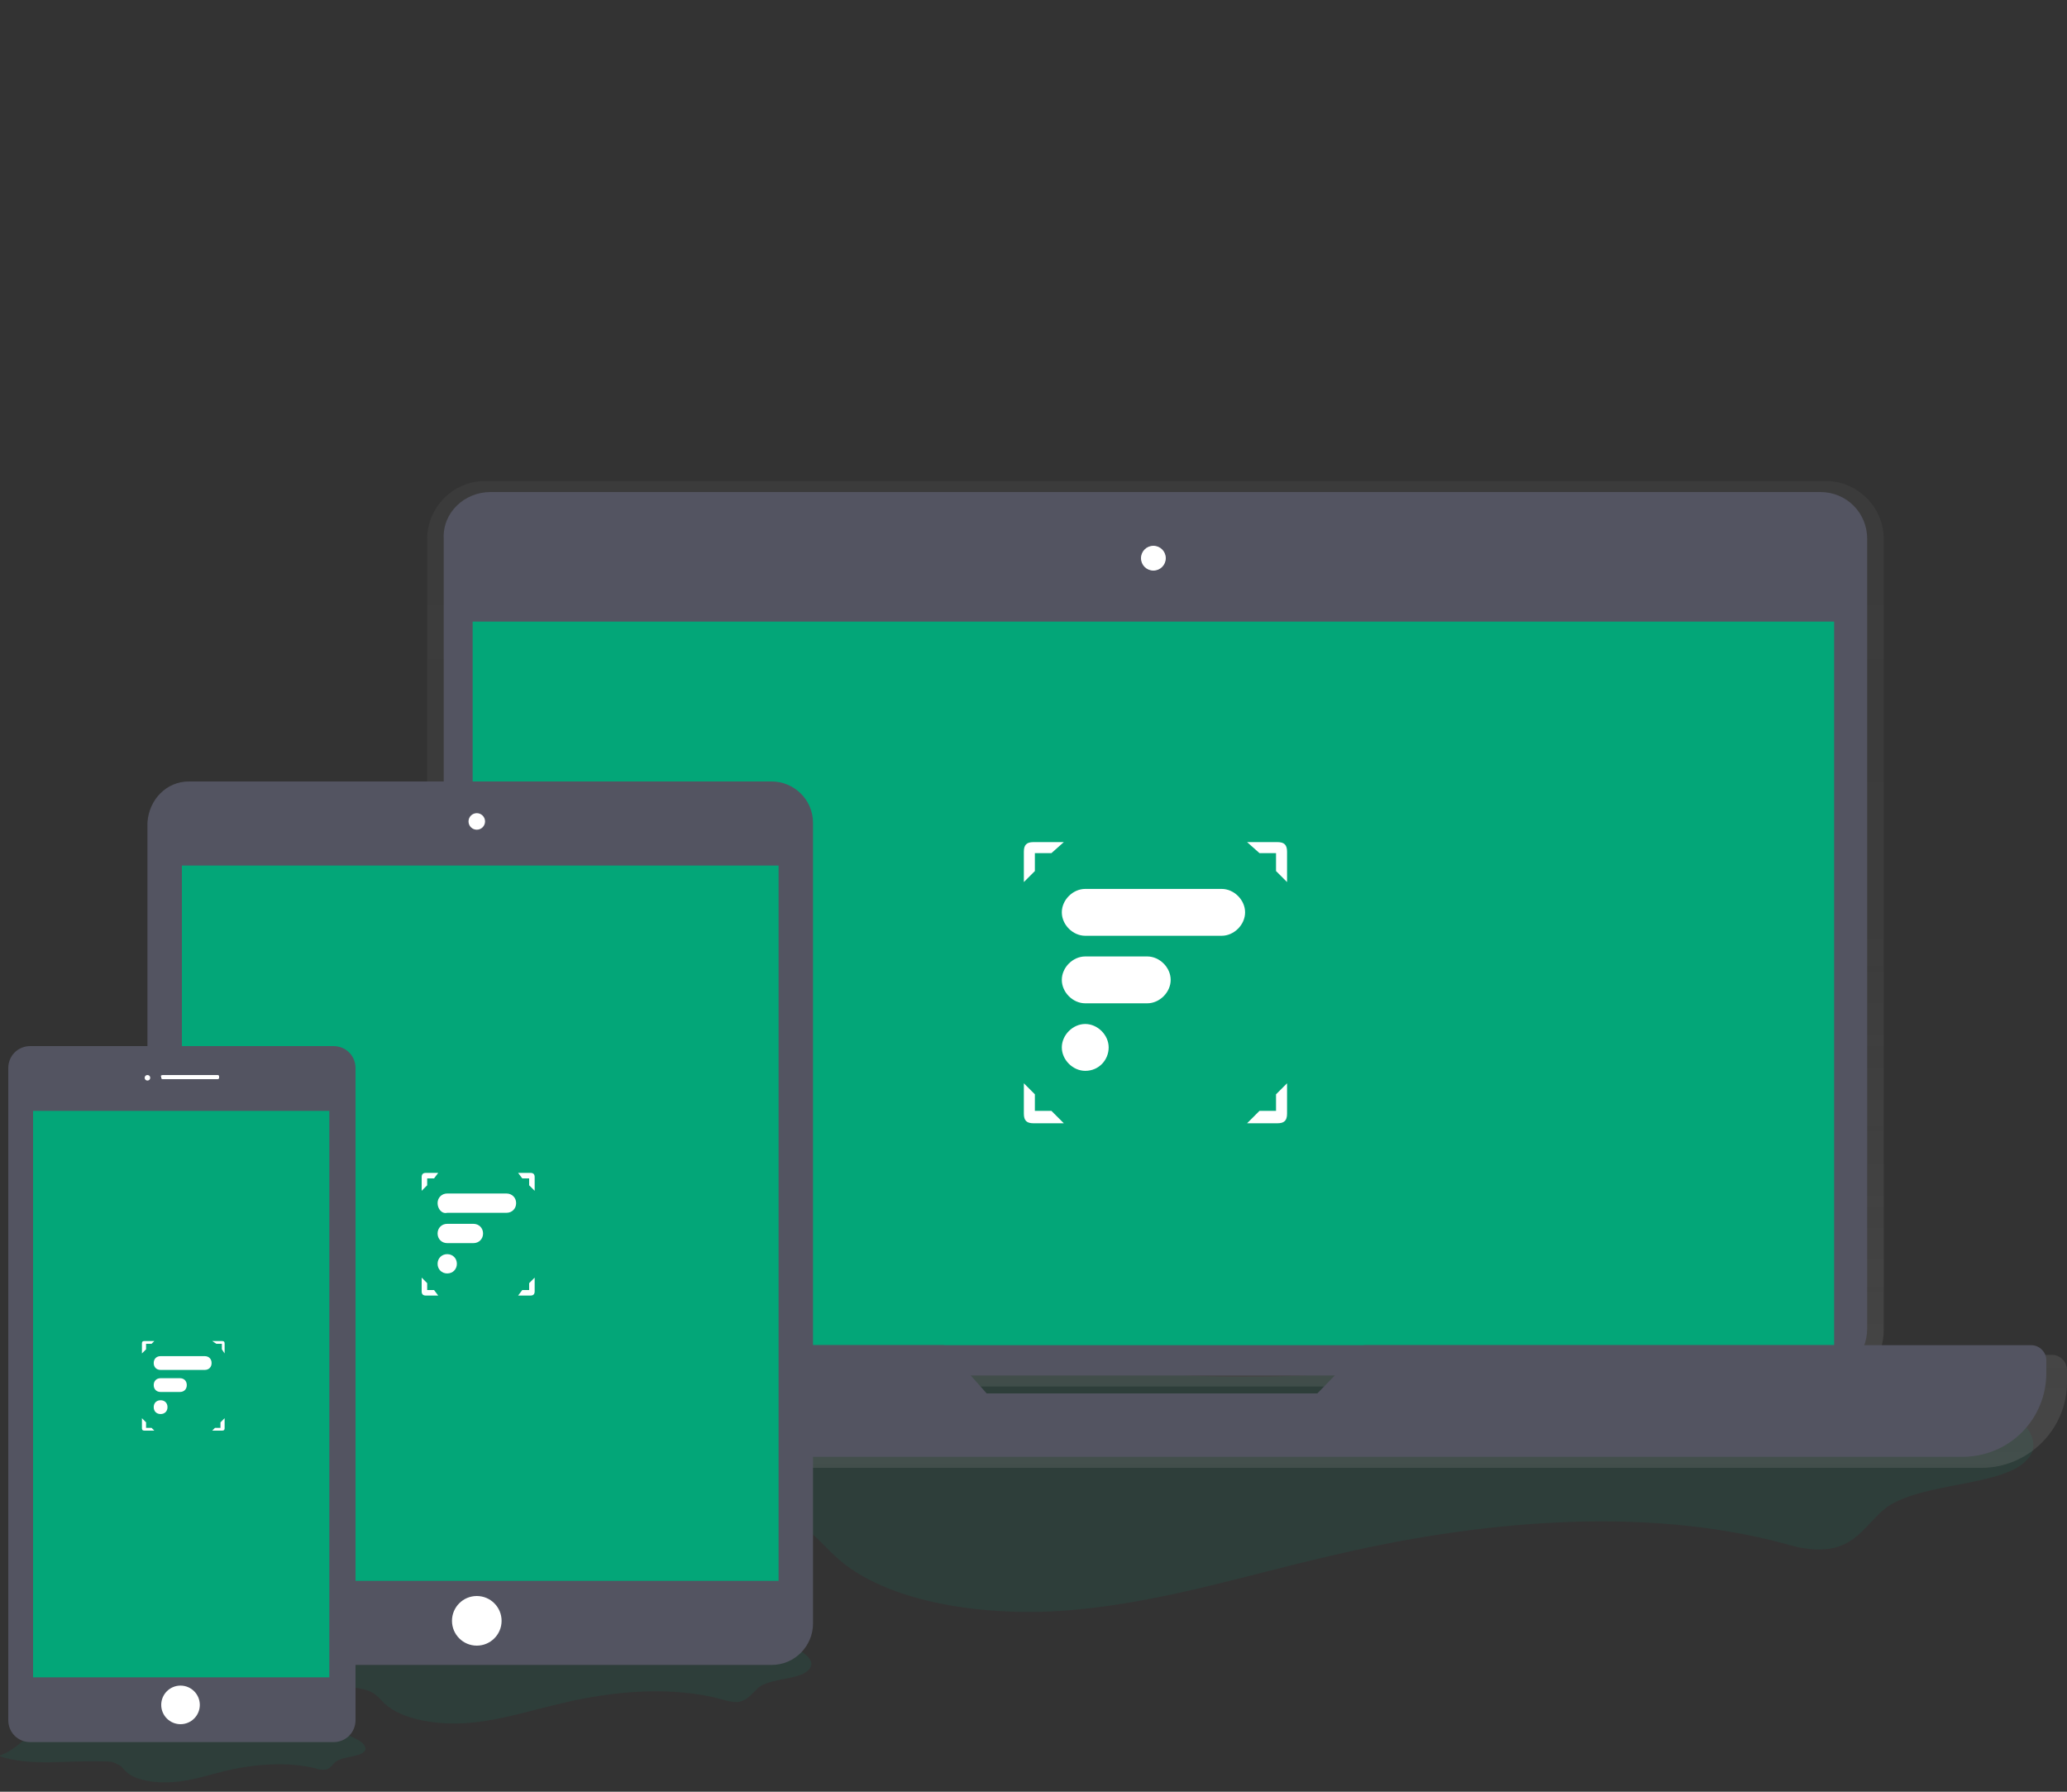 <?xml version="1.0" encoding="utf-8"?>
<!-- Generator: Adobe Illustrator 23.0.2, SVG Export Plug-In . SVG Version: 6.00 Build 0)  -->
<svg version="1.1" id="Layer_1" xmlns="http://www.w3.org/2000/svg" xmlns:xlink="http://www.w3.org/1999/xlink" x="0px" y="0px"
	 width="150px" height="130px" viewBox="0 0 150 130" style="enable-background:new 0 0 150 130;" xml:space="preserve">
<rect x="0" y="0" width="150" height="130" fill="#333333" stroke="none"/>
<style type="text/css">
	.st0{opacity:0.1;fill:#03A678;enable-background:new    ;}
	.st1{fill:url(#SVGID_1_);}
	.st2{fill:#535461;}
	.st3{fill:#03A678;}
	.st4{fill:#FFFFFF;}
	.st5{fill-rule:evenodd;clip-rule:evenodd;fill:#FFFFFF;}
</style>
<g>
	<path class="st0" d="M-0.1,127.4c2.3,0.8,5,0.3,7.6,0.4c0.4,0,0.7,0,1,0.2c0.3,0.1,0.4,0.3,0.6,0.5c0.7,0.7,2.2,0.9,3.5,0.8
		s2.5-0.5,3.7-0.8c2.1-0.5,4.5-0.7,6.6-0.2c0.2,0.1,0.4,0.1,0.6,0.1c0.5,0,0.6-0.4,0.9-0.6c0.6-0.4,1.8-0.3,2.1-0.8
		c0.1-0.3-0.2-0.6-0.6-0.8c-1.4-0.8-3.5-0.9-5.3-0.8s-3.7,0.4-5.6,0.4c-2.3,0-4.6-0.5-6.9-0.7c-1.6-0.1-3.3-0.1-4.8,0.3
		C1.7,125.9,1.4,126.9-0.1,127.4z"/>
	<path class="st0" d="M11.5,121.8c4,1.4,9,0.5,13.5,0.6c0.6,0,1.3,0.1,1.8,0.3s0.8,0.6,1.1,0.9c1.3,1.2,3.9,1.6,6.2,1.4
		c2.3-0.2,4.4-0.9,6.6-1.4c3.7-0.9,8-1.3,11.7-0.3c0.3,0.1,0.7,0.2,1.1,0.2c0.8-0.1,1.1-0.7,1.6-1.1c1-0.7,3.2-0.5,3.7-1.4
		c0.3-0.5-0.3-1-1-1.4c-2.5-1.4-6.1-1.6-9.5-1.4c-3.3,0.2-6.6,0.8-9.9,0.8c-4.1,0-8.1-0.9-12.2-1.2c-2.8-0.3-5.9-0.2-8.6,0.5
		C14.8,119.1,14.2,120.8,11.5,121.8z"/>
	<path class="st0" d="M14.5,107.7c11.3,3.8,25.2,1.5,38,1.8c1.8,0,3.6,0.1,5,0.8s2.1,1.7,3.1,2.6c3.6,3.4,11,4.5,17.4,3.9
		c6.5-0.6,12.4-2.5,18.5-3.9c10.5-2.5,22.6-3.7,33-0.9c1,0.3,2,0.5,3,0.4c2.3-0.2,3-2,4.5-3.1c2.9-1.9,9.1-1.4,10.4-3.8
		c0.7-1.4-1-2.9-2.8-3.9c-7.1-3.8-17.3-4.4-26.5-3.8s-18.4,2.1-27.8,2.1c-11.6,0-22.9-2.5-34.4-3.5c-8-0.7-16.7-0.6-24.2,1.4
		C23.7,100.1,21.9,105.2,14.5,107.7z"/>
	<g>
		<g>
			
				<linearGradient id="SVGID_1_" gradientUnits="userSpaceOnUse" x1="140.24" y1="-49.62" x2="140.24" y2="21.98" gradientTransform="matrix(1 0 0 -1 -56.59 56.88)">
				<stop  offset="0" style="stop-color:#808080;stop-opacity:0.25"/>
				<stop  offset="0.54" style="stop-color:#808080;stop-opacity:0.12"/>
				<stop  offset="1" style="stop-color:#808080;stop-opacity:0.1"/>
			</linearGradient>
			<path class="st1" d="M148.9,98.3h-12.6c0.3-0.6,0.4-1.2,0.4-1.9V39.1c0-2.3-1.9-4.2-4.2-4.2H35.2c-2.3,0-4.2,1.9-4.2,4.2v57.3
				c0,0.7,0.2,1.3,0.4,1.9h-13c-0.6,0-1.1,0.5-1.1,1.1l0,0v0.9c0,3.4,2.8,6.2,6.2,6.2l0,0h120.3c3.4,0,6.2-2.8,6.2-6.2l0,0v-0.9
				C150,98.8,149.5,98.3,148.9,98.3L148.9,98.3z M71.4,101.8l-1.1-1.2h26.8l-1.2,1.2H71.4z"/>
			<path class="st2" d="M35.6,35.7h96.5c1.9,0,3.4,1.5,3.4,3.4v57.3c0,1.9-1.5,3.4-3.4,3.4H35.6c-1.9,0-3.4-1.5-3.4-3.4V39.1
				C32.1,37.2,33.7,35.7,35.6,35.7z"/>
			<rect x="34.3" y="45.1" class="st3" width="98.8" height="52.5"/>
			<circle class="st4" cx="83.7" cy="40.5" r="0.9"/>
			<path class="st2" d="M99,97.6l-3.4,3.5h-24l-3.1-3.5H19.8c-0.6,0-1.1,0.5-1.1,1.1v0.9c0,3.4,2.7,6.1,6.1,6.1l0,0h117.6
				c3.4,0,6.1-2.7,6.1-6.1l0,0v-0.9c0-0.6-0.5-1.1-1.1-1.1H99z"/>
		</g>
		<g>
			<path class="st2" d="M13.7,56.7H56c1.6,0,3,1.3,3,3v58.1c0,1.6-1.3,3-3,3H13.7c-1.6,0-3-1.3-3-3V59.7
				C10.8,58,12.1,56.7,13.7,56.7z"/>
			<rect x="13.2" y="62.8" class="st3" width="43.3" height="51.9"/>
			<circle class="st4" cx="34.6" cy="59.6" r="0.6"/>
			<circle class="st4" cx="34.6" cy="117.6" r="1.8"/>
		</g>
		<g>
			<path class="st2" d="M2.2,75.9h22c0.9,0,1.6,0.7,1.6,1.6v47.3c0,0.9-0.7,1.6-1.6,1.6h-22c-0.9,0-1.6-0.7-1.6-1.6V77.5
				C0.6,76.6,1.3,75.9,2.2,75.9z"/>
			<rect x="2.4" y="80.6" class="st3" width="21.5" height="41.1"/>
			<circle class="st4" cx="10.7" cy="78.2" r="0.2"/>
			<path class="st4" d="M11.8,78h4c0.1,0,0.1,0.1,0.1,0.1v0.1c0,0.1-0.1,0.1-0.1,0.1h-4c-0.1,0-0.1-0.1-0.1-0.1v-0.1
				C11.6,78.1,11.7,78,11.8,78z"/>
			<circle class="st4" cx="13.1" cy="123.7" r="1.4"/>
		</g>
	</g>
	<g id="Logo-Main-Green">
		<g id="Group-2">
			<path id="bottom-right" class="st5" d="M15.4,103.8c0.3,0,0.6,0,0.7,0c0.2,0,0.2-0.1,0.2-0.2s0-0.4,0-0.7l-0.3,0.3v0.4h-0.4
				L15.4,103.8z"/>
			<path id="bottom-left" class="st5" d="M11.2,103.8c-0.3,0-0.6,0-0.7,0c-0.2,0-0.2-0.1-0.2-0.2s0-0.4,0-0.7l0.3,0.3v0.4H11
				L11.2,103.8z"/>
			<path id="top-right" class="st5" d="M15.4,97.3c0.3,0,0.6,0,0.7,0c0.2,0,0.2,0.1,0.2,0.2s0,0.4,0,0.7l-0.2-0.3v-0.4h-0.4
				L15.4,97.3z"/>
			<path id="top-left" class="st5" d="M11.2,97.3c-0.3,0-0.6,0-0.7,0c-0.2,0-0.2,0.1-0.2,0.2s0,0.4,0,0.7l0.3-0.3v-0.4H11L11.2,97.3
				z"/>
		</g>
		<g id="favicon" transform="translate(5.855, 7.396)">
			<path id="Combined-Shape" class="st4" d="M5.8,95.2c-0.3,0-0.5-0.2-0.5-0.5s0.2-0.5,0.5-0.5s0.5,0.2,0.5,0.5S6.1,95.2,5.8,95.2z
				 M5.3,93.1c0-0.3,0.2-0.5,0.5-0.5h1.4c0.3,0,0.5,0.2,0.5,0.5s-0.2,0.5-0.5,0.5H5.8C5.5,93.6,5.3,93.4,5.3,93.1z M5.3,91.5
				c0-0.3,0.2-0.5,0.5-0.5H9c0.3,0,0.5,0.2,0.5,0.5S9.3,92,9,92H5.8C5.5,92,5.3,91.8,5.3,91.5z"/>
		</g>
	</g>
	<g id="Logo-Main-Green_1_">
		<g id="Group-2_1_">
			<path id="bottom-right_1_" class="st5" d="M37.6,94c0.5,0,0.8,0,0.9,0c0.2,0,0.3-0.1,0.3-0.3c0-0.2,0-0.5,0-1l-0.4,0.4v0.5h-0.5
				L37.6,94z"/>
			<path id="bottom-left_1_" class="st5" d="M31.8,94c-0.5,0-0.8,0-0.9,0c-0.2,0-0.3-0.1-0.3-0.3c0-0.2,0-0.5,0-1l0.4,0.4v0.5h0.5
				L31.8,94z"/>
			<path id="top-right_1_" class="st5" d="M37.6,85.1c0.5,0,0.8,0,0.9,0c0.2,0,0.3,0.1,0.3,0.3c0,0.2,0,0.5,0,1L38.4,86v-0.5h-0.5
				L37.6,85.1z"/>
			<path id="top-left_1_" class="st5" d="M31.8,85.1c-0.5,0-0.8,0-0.9,0c-0.2,0-0.3,0.1-0.3,0.3c0,0.2,0,0.5,0,1L31,86v-0.5h0.5
				L31.8,85.1z"/>
		</g>
		<g id="favicon_1_" transform="translate(5.855, 7.396)">
			<path id="Combined-Shape_1_" class="st4" d="M26.6,85c-0.4,0-0.7-0.3-0.7-0.7s0.3-0.7,0.7-0.7s0.7,0.3,0.7,0.7S27,85,26.6,85z
				 M25.9,82.1c0-0.4,0.3-0.7,0.7-0.7h1.9c0.4,0,0.7,0.3,0.7,0.7c0,0.4-0.3,0.7-0.7,0.7h-1.9C26.2,82.8,25.9,82.5,25.9,82.1z
				 M25.9,79.9c0-0.4,0.3-0.7,0.7-0.7h4.3c0.4,0,0.7,0.3,0.7,0.7c0,0.4-0.3,0.7-0.7,0.7h-4.3C26.2,80.7,25.9,80.3,25.9,79.9z"/>
		</g>
	</g>
	<g id="Logo-Main-Green_2_">
		<g id="Group-2_2_">
			<path id="bottom-right_2_" class="st5" d="M90.5,81.5c1.1,0,1.8,0,2.2,0c0.5,0,0.7-0.2,0.7-0.7s0-1.2,0-2.2l-0.8,0.8v1.2h-1.2
				L90.5,81.5z"/>
			<path id="bottom-left_2_" class="st5" d="M77.2,81.5c-1.1,0-1.8,0-2.2,0c-0.5,0-0.7-0.2-0.7-0.7s0-1.2,0-2.2l0.8,0.8v1.2h1.2
				L77.2,81.5z"/>
			<path id="top-right_2_" class="st5" d="M90.5,61.1c1.1,0,1.8,0,2.2,0c0.5,0,0.7,0.2,0.7,0.7s0,1.2,0,2.2l-0.8-0.8v-1.3h-1.2
				L90.5,61.1z"/>
			<path id="top-left_2_" class="st5" d="M77.2,61.1c-1.1,0-1.8,0-2.2,0c-0.5,0-0.7,0.2-0.7,0.7s0,1.2,0,2.2l0.8-0.8v-1.3h1.2
				L77.2,61.1z"/>
		</g>
		<g id="favicon_2_" transform="translate(5.855, 7.396)">
			<path id="Combined-Shape_2_" class="st4" d="M72.9,70.3c-0.9,0-1.7-0.8-1.7-1.7s0.8-1.7,1.7-1.7s1.7,0.8,1.7,1.7
				S73.9,70.3,72.9,70.3z M71.2,63.7c0-0.9,0.8-1.7,1.7-1.7h4.5c0.9,0,1.7,0.8,1.7,1.7s-0.8,1.7-1.7,1.7h-4.5
				C72,65.4,71.2,64.6,71.2,63.7z M71.2,58.8c0-0.9,0.8-1.7,1.7-1.7h9.9c0.9,0,1.7,0.8,1.7,1.7s-0.8,1.7-1.7,1.7h-9.9
				C72,60.5,71.2,59.7,71.2,58.8z"/>
		</g>
	</g>
</g>
</svg>
